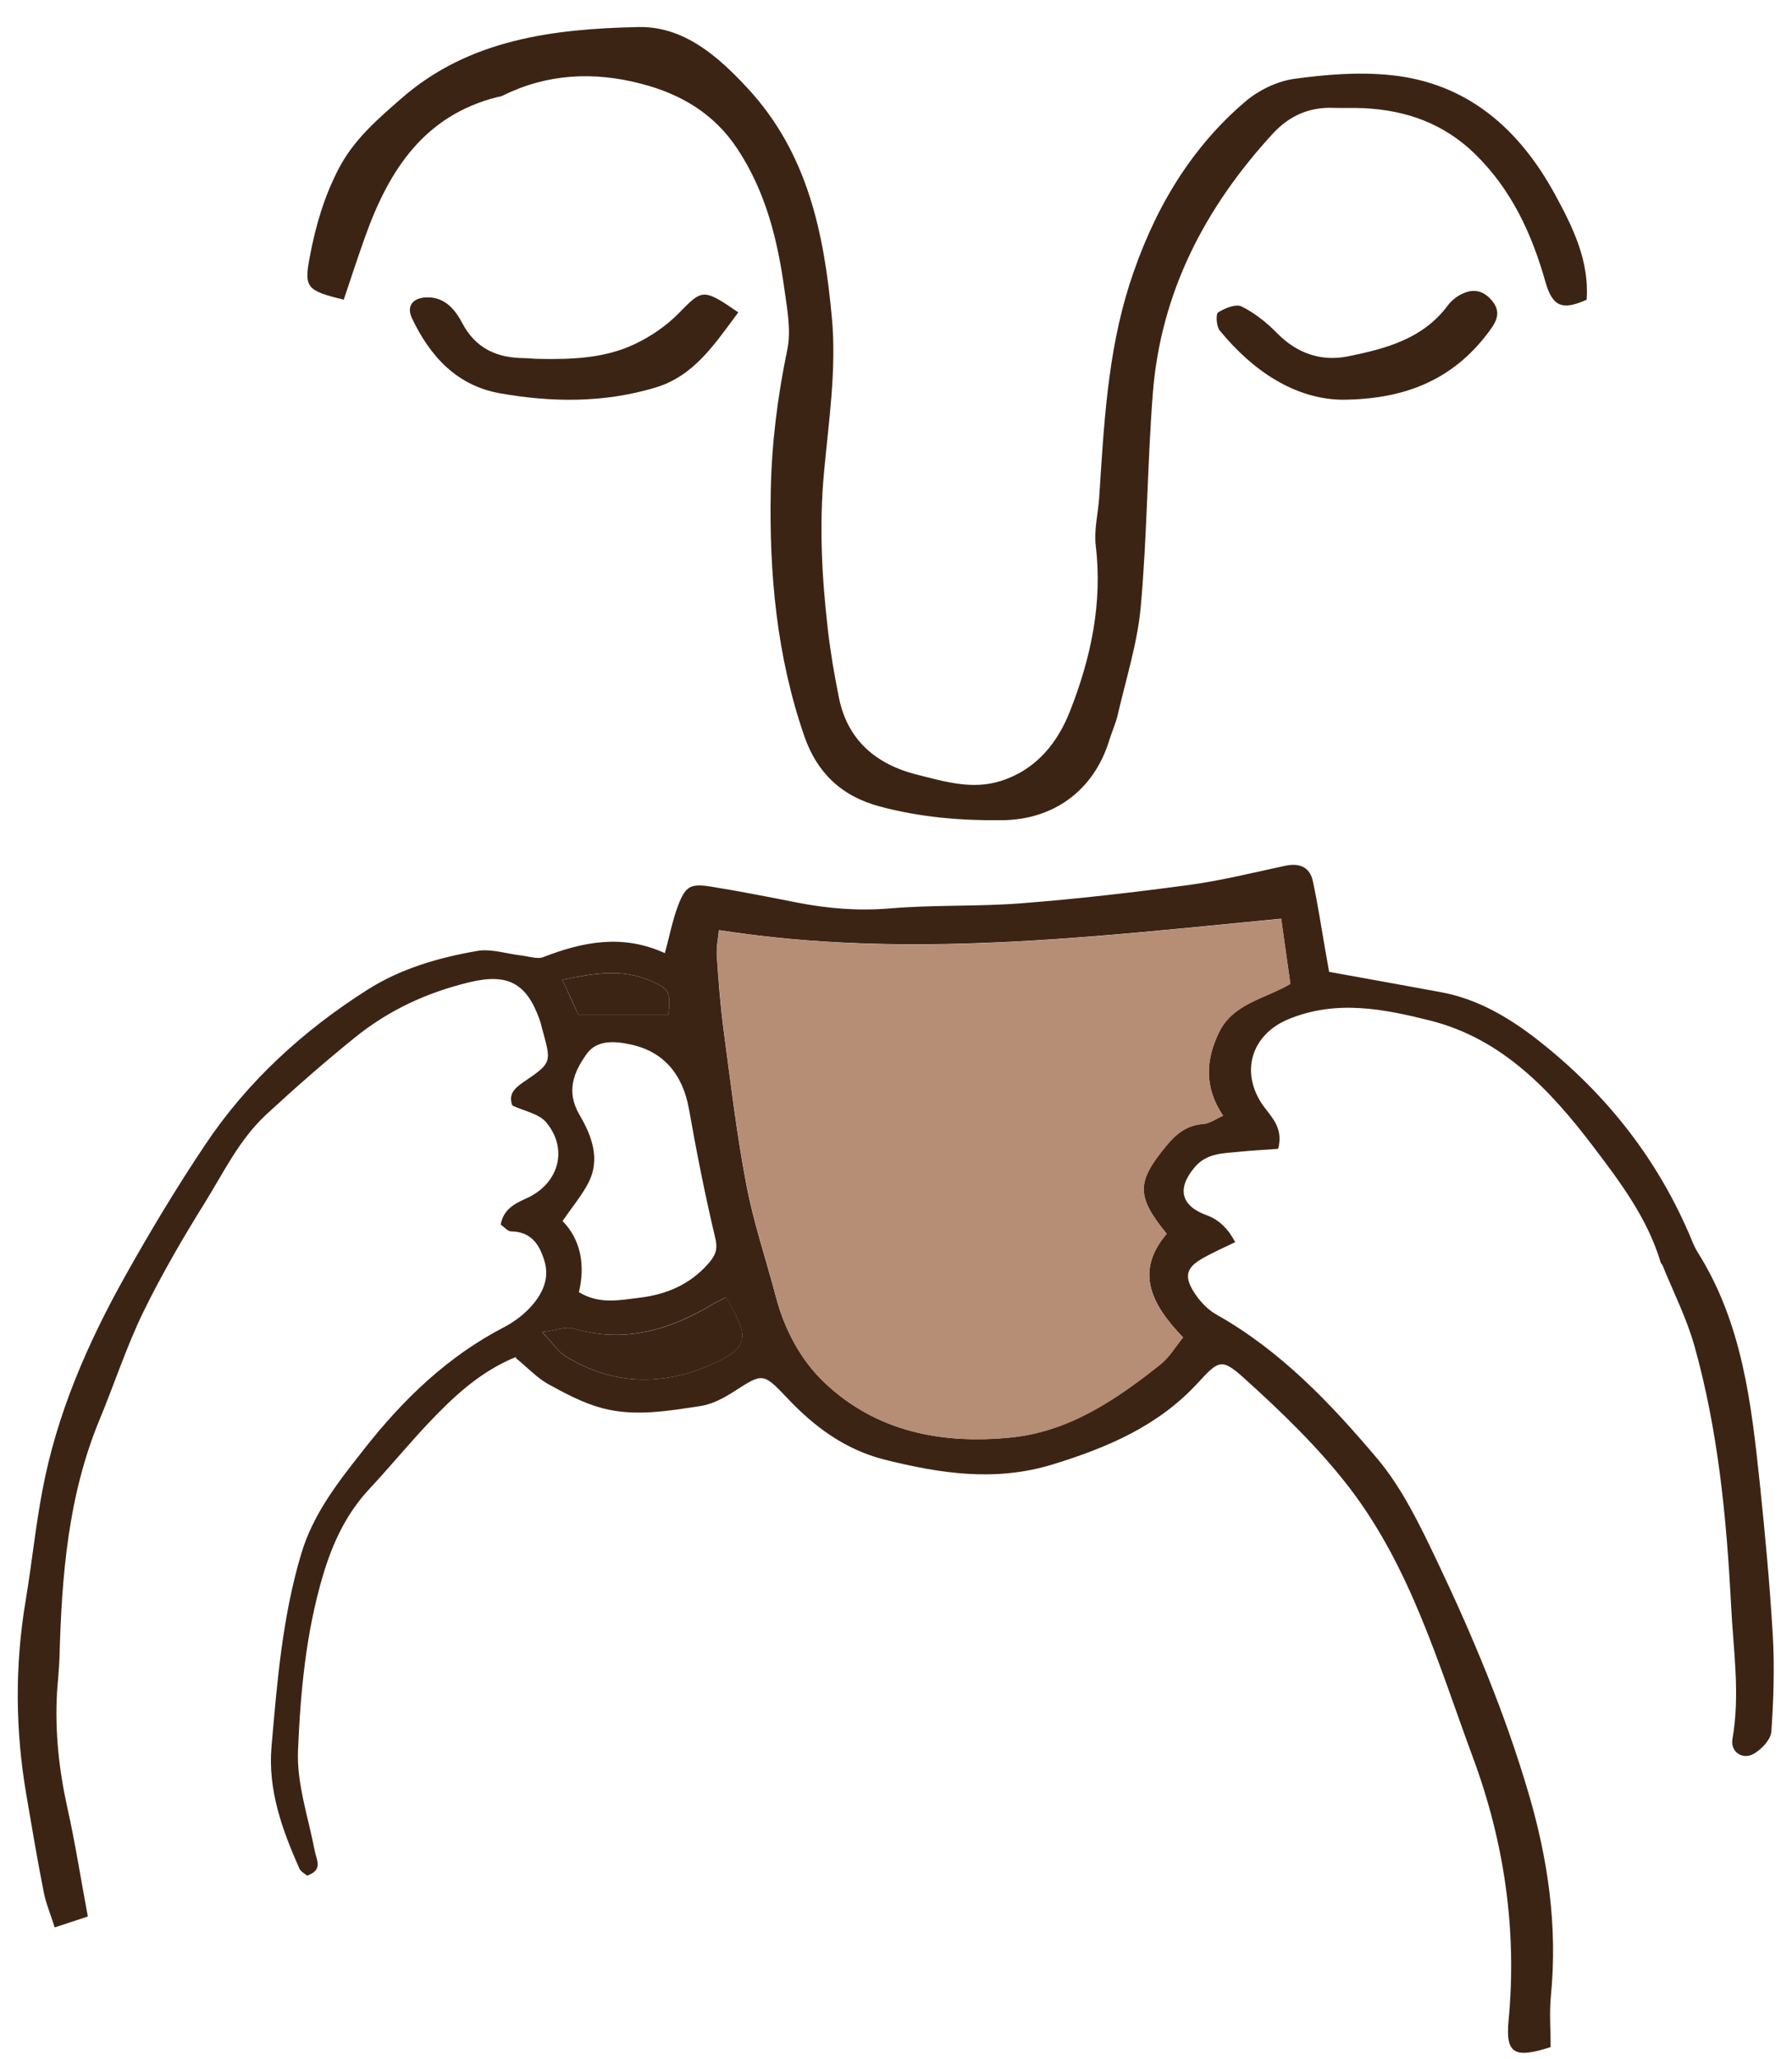 <svg width="47" height="54" viewBox="0 0 47 54" fill="none" xmlns="http://www.w3.org/2000/svg">
<path d="M13.54 35.581C12.58 35.969 11.881 36.639 11.215 37.342C10.697 37.893 10.214 38.481 9.695 39.037C9.087 39.687 8.731 40.443 8.474 41.301C8.024 42.808 7.881 44.357 7.816 45.901C7.779 46.772 8.086 47.654 8.253 48.528C8.302 48.782 8.482 49.035 8.053 49.186C7.996 49.133 7.89 49.084 7.853 49.002C7.403 47.985 7.023 46.947 7.121 45.803C7.269 44.099 7.407 42.396 7.902 40.741C8.225 39.666 8.895 38.833 9.557 37.991C10.574 36.696 11.742 35.568 13.226 34.8C13.499 34.657 13.765 34.453 13.965 34.22C14.239 33.897 14.419 33.513 14.276 33.056C14.141 32.614 13.92 32.3 13.405 32.291C13.319 32.291 13.234 32.185 13.132 32.112C13.205 31.715 13.487 31.568 13.806 31.425C14.656 31.045 14.913 30.134 14.325 29.431C14.133 29.203 13.748 29.137 13.438 28.99C13.324 28.692 13.499 28.533 13.74 28.369C14.472 27.871 14.463 27.863 14.231 27.021C14.202 26.919 14.182 26.817 14.145 26.718C13.802 25.775 13.311 25.517 12.31 25.758C11.199 26.028 10.202 26.482 9.291 27.221C8.498 27.863 7.738 28.529 6.991 29.219C6.276 29.881 5.871 30.735 5.377 31.532C4.797 32.463 4.241 33.419 3.759 34.404C3.318 35.311 3.003 36.283 2.615 37.219C1.785 39.217 1.618 41.321 1.561 43.45C1.552 43.764 1.516 44.075 1.495 44.389C1.438 45.419 1.548 46.424 1.773 47.433C1.977 48.349 2.12 49.28 2.304 50.257C2.006 50.355 1.769 50.432 1.434 50.543C1.328 50.199 1.205 49.917 1.148 49.623C0.98 48.773 0.837 47.92 0.69 47.062C0.4 45.366 0.388 43.666 0.674 41.967C0.833 41.011 0.931 40.042 1.111 39.09C1.487 37.08 2.296 35.225 3.289 33.452C3.943 32.283 4.637 31.131 5.381 30.02C6.492 28.357 7.947 27.029 9.63 25.959C10.508 25.399 11.501 25.113 12.515 24.937C12.882 24.872 13.283 25.011 13.671 25.056C13.867 25.076 14.092 25.162 14.255 25.096C15.289 24.696 16.327 24.488 17.438 24.994C17.561 24.541 17.638 24.136 17.781 23.756C17.981 23.229 18.112 23.16 18.672 23.254C19.424 23.376 20.171 23.523 20.919 23.671C21.72 23.826 22.512 23.891 23.338 23.822C24.486 23.724 25.642 23.777 26.79 23.687C28.253 23.573 29.712 23.405 31.166 23.209C32.024 23.094 32.87 22.882 33.716 22.702C34.087 22.625 34.357 22.739 34.435 23.115C34.562 23.703 34.651 24.296 34.754 24.888C34.794 25.117 34.835 25.346 34.86 25.485C35.889 25.672 36.833 25.84 37.781 26.016C38.766 26.195 39.603 26.698 40.367 27.299C42.132 28.688 43.489 30.408 44.359 32.492C44.408 32.614 44.461 32.737 44.531 32.847C45.691 34.69 45.932 36.782 46.153 38.874C46.292 40.206 46.418 41.542 46.496 42.882C46.545 43.719 46.516 44.565 46.459 45.407C46.443 45.615 46.21 45.864 46.01 45.983C45.712 46.163 45.377 45.946 45.438 45.603C45.646 44.418 45.458 43.249 45.401 42.073C45.282 39.785 45.062 37.509 44.441 35.294C44.237 34.567 43.889 33.885 43.603 33.178C43.595 33.154 43.566 33.137 43.558 33.113C43.215 31.956 42.5 31.005 41.789 30.069C40.67 28.594 39.395 27.237 37.511 26.763C36.294 26.457 35.048 26.208 33.793 26.727C32.862 27.111 32.531 28.042 33.07 28.904C33.283 29.248 33.679 29.517 33.524 30.126C33.201 30.151 32.845 30.167 32.494 30.204C32.081 30.244 31.652 30.236 31.338 30.604C30.86 31.168 30.966 31.621 31.657 31.871C31.964 31.982 32.211 32.217 32.396 32.573C32.122 32.708 31.84 32.831 31.575 32.978C31.129 33.223 31.044 33.448 31.305 33.869C31.452 34.106 31.665 34.339 31.906 34.473C33.589 35.421 34.901 36.802 36.122 38.249C36.772 39.021 37.23 39.973 37.671 40.896C38.619 42.886 39.473 44.921 40.094 47.037C40.6 48.757 40.854 50.514 40.678 52.32C40.633 52.782 40.67 53.247 40.67 53.681C39.714 53.991 39.485 53.852 39.566 52.99C39.791 50.616 39.456 48.312 38.635 46.097C37.732 43.658 37.005 41.117 35.395 39.017C34.586 37.963 33.609 37.023 32.621 36.132C32.028 35.597 31.955 35.683 31.407 36.275C30.373 37.395 29.05 37.959 27.616 38.4C26.104 38.865 24.666 38.641 23.203 38.277C22.169 38.016 21.36 37.419 20.641 36.655C20.008 35.981 19.992 36.014 19.248 36.492C18.986 36.659 18.688 36.819 18.39 36.868C17.532 36.998 16.658 37.154 15.804 36.929C15.305 36.798 14.831 36.545 14.378 36.296C14.084 36.132 13.847 35.871 13.524 35.609L13.54 35.581ZM18.856 24.394C18.831 24.643 18.786 24.847 18.799 25.047C18.843 25.701 18.892 26.355 18.978 27.005C19.158 28.353 19.317 29.709 19.571 31.045C19.759 32.046 20.09 33.019 20.351 34.008C20.576 34.865 20.997 35.654 21.614 36.246C22.978 37.546 24.703 37.877 26.521 37.693C28.045 37.538 29.27 36.7 30.435 35.777C30.668 35.593 30.827 35.315 31.027 35.07C30.198 34.208 29.753 33.346 30.598 32.353C29.789 31.36 29.81 30.992 30.582 30.052C30.852 29.726 31.125 29.505 31.558 29.472C31.726 29.46 31.885 29.342 32.077 29.256C31.575 28.512 31.62 27.777 31.979 27.053C32.351 26.31 33.185 26.187 33.842 25.799C33.757 25.19 33.675 24.606 33.601 24.091C28.641 24.569 23.787 25.162 18.852 24.39L18.856 24.394ZM14.754 32.018C15.232 32.508 15.354 33.17 15.183 33.885C15.722 34.212 16.253 34.093 16.764 34.032C17.454 33.95 18.071 33.701 18.558 33.158C18.75 32.941 18.835 32.79 18.762 32.475C18.496 31.356 18.271 30.224 18.071 29.088C17.912 28.194 17.426 27.585 16.555 27.393C16.147 27.303 15.661 27.254 15.387 27.638C15.052 28.108 14.835 28.614 15.199 29.235C15.514 29.771 15.759 30.392 15.428 31.025C15.256 31.356 15.007 31.65 14.758 32.014L14.754 32.018ZM19.04 34.02C18.897 34.093 18.803 34.134 18.713 34.187C17.569 34.878 16.376 35.233 15.031 34.837C14.844 34.78 14.607 34.882 14.218 34.931C14.508 35.237 14.635 35.442 14.823 35.56C16.057 36.328 17.377 36.349 18.66 35.781C19.652 35.34 19.669 35.066 19.035 34.02H19.04ZM17.532 26.604C17.593 25.991 17.556 25.926 17.017 25.701C16.298 25.403 15.579 25.517 14.75 25.693C14.913 26.057 15.056 26.371 15.166 26.604H17.532Z" fill="#3C2415"/>
<path d="M9.021 7.859C8.033 7.622 7.971 7.54 8.127 6.723C8.278 5.922 8.502 5.154 8.886 4.418C9.287 3.65 9.916 3.115 10.529 2.58C12.302 1.027 14.521 0.758 16.739 0.709C17.924 0.684 18.819 1.46 19.612 2.318C21.189 4.022 21.614 6.122 21.818 8.329C21.945 9.705 21.732 11.058 21.61 12.41C21.483 13.787 21.556 15.144 21.712 16.504C21.781 17.105 21.883 17.697 22.002 18.29C22.231 19.43 22.999 20.055 24.073 20.32C24.78 20.496 25.499 20.717 26.247 20.48C27.187 20.181 27.746 19.47 28.073 18.625C28.613 17.248 28.919 15.814 28.739 14.306C28.69 13.897 28.8 13.468 28.829 13.052C28.952 11.164 29.046 9.264 29.626 7.45C30.222 5.599 31.166 3.932 32.674 2.653C33.017 2.363 33.491 2.135 33.932 2.069C34.762 1.955 35.616 1.885 36.445 1.967C38.484 2.163 39.852 3.385 40.792 5.113C41.254 5.963 41.687 6.845 41.614 7.859C40.964 8.153 40.715 8.034 40.531 7.385C40.175 6.13 39.648 4.982 38.692 4.043C37.867 3.238 36.89 2.894 35.779 2.837C35.517 2.825 35.252 2.837 34.99 2.829C34.341 2.8 33.81 3.037 33.377 3.511C31.599 5.448 30.439 7.679 30.235 10.326C30.092 12.181 30.087 14.049 29.92 15.904C29.834 16.864 29.532 17.803 29.315 18.747C29.262 18.976 29.16 19.193 29.091 19.421C28.69 20.721 27.644 21.497 26.276 21.509C25.197 21.521 24.139 21.432 23.08 21.15C22.047 20.876 21.418 20.239 21.095 19.303C20.372 17.215 20.171 15.046 20.216 12.847C20.241 11.605 20.396 10.388 20.649 9.17C20.752 8.676 20.649 8.124 20.576 7.605C20.396 6.294 20.086 5.027 19.334 3.895C18.721 2.968 17.838 2.457 16.801 2.192C15.567 1.873 14.353 1.93 13.189 2.506C13.144 2.531 13.087 2.535 13.038 2.547C11.121 3.033 10.202 4.467 9.585 6.184C9.393 6.723 9.213 7.266 9.017 7.855L9.021 7.859Z" fill="#3C2415"/>
<path d="M19.362 8.194C18.737 9.031 18.202 9.865 17.177 10.167C15.84 10.567 14.472 10.555 13.115 10.314C11.983 10.114 11.281 9.346 10.807 8.349C10.66 8.047 10.807 7.83 11.138 7.801C11.636 7.761 11.922 8.091 12.118 8.463C12.47 9.133 13.021 9.383 13.732 9.391C13.863 9.391 13.994 9.411 14.124 9.411C14.995 9.428 15.869 9.399 16.666 9.015C17.082 8.815 17.487 8.537 17.806 8.21C18.419 7.585 18.435 7.552 19.362 8.19V8.194Z" fill="#3C2415"/>
<path d="M35.17 10.482C33.969 10.453 32.874 9.746 31.991 8.668C31.901 8.561 31.885 8.235 31.947 8.194C32.122 8.083 32.416 7.961 32.568 8.038C32.911 8.21 33.229 8.463 33.499 8.741C34.026 9.276 34.668 9.489 35.37 9.342C36.347 9.142 37.319 8.888 37.969 8.014C38.071 7.875 38.23 7.752 38.39 7.687C38.688 7.56 38.941 7.642 39.15 7.908C39.354 8.169 39.268 8.394 39.105 8.623C38.198 9.889 36.947 10.482 35.17 10.482Z" fill="#3C2415"/>
<path d="M18.856 24.394C23.791 25.166 28.645 24.574 33.605 24.096C33.679 24.61 33.761 25.195 33.846 25.803C33.189 26.192 32.355 26.31 31.983 27.058C31.624 27.777 31.575 28.516 32.081 29.26C31.889 29.346 31.73 29.464 31.562 29.477C31.129 29.509 30.852 29.73 30.586 30.057C29.814 30.992 29.793 31.364 30.602 32.357C29.752 33.35 30.202 34.212 31.031 35.074C30.831 35.319 30.672 35.597 30.439 35.781C29.279 36.704 28.049 37.542 26.525 37.697C24.706 37.881 22.982 37.55 21.618 36.251C20.997 35.662 20.58 34.87 20.355 34.012C20.094 33.023 19.767 32.051 19.575 31.05C19.322 29.713 19.162 28.361 18.982 27.009C18.897 26.359 18.848 25.705 18.803 25.052C18.786 24.851 18.835 24.643 18.86 24.398L18.856 24.394Z" fill="#B68D75"/>
<path d="M19.04 34.02C19.669 35.066 19.657 35.34 18.664 35.781C17.381 36.349 16.061 36.329 14.827 35.56C14.639 35.446 14.512 35.238 14.222 34.931C14.611 34.878 14.848 34.78 15.036 34.837C16.376 35.234 17.573 34.882 18.717 34.188C18.807 34.135 18.901 34.094 19.044 34.02H19.04Z" fill="#3C2415"/>
<path d="M17.532 26.605H15.166C15.06 26.372 14.917 26.053 14.749 25.693C15.575 25.522 16.298 25.403 17.017 25.702C17.556 25.926 17.593 25.992 17.532 26.605Z" fill="#3C2415"/>
</svg>
